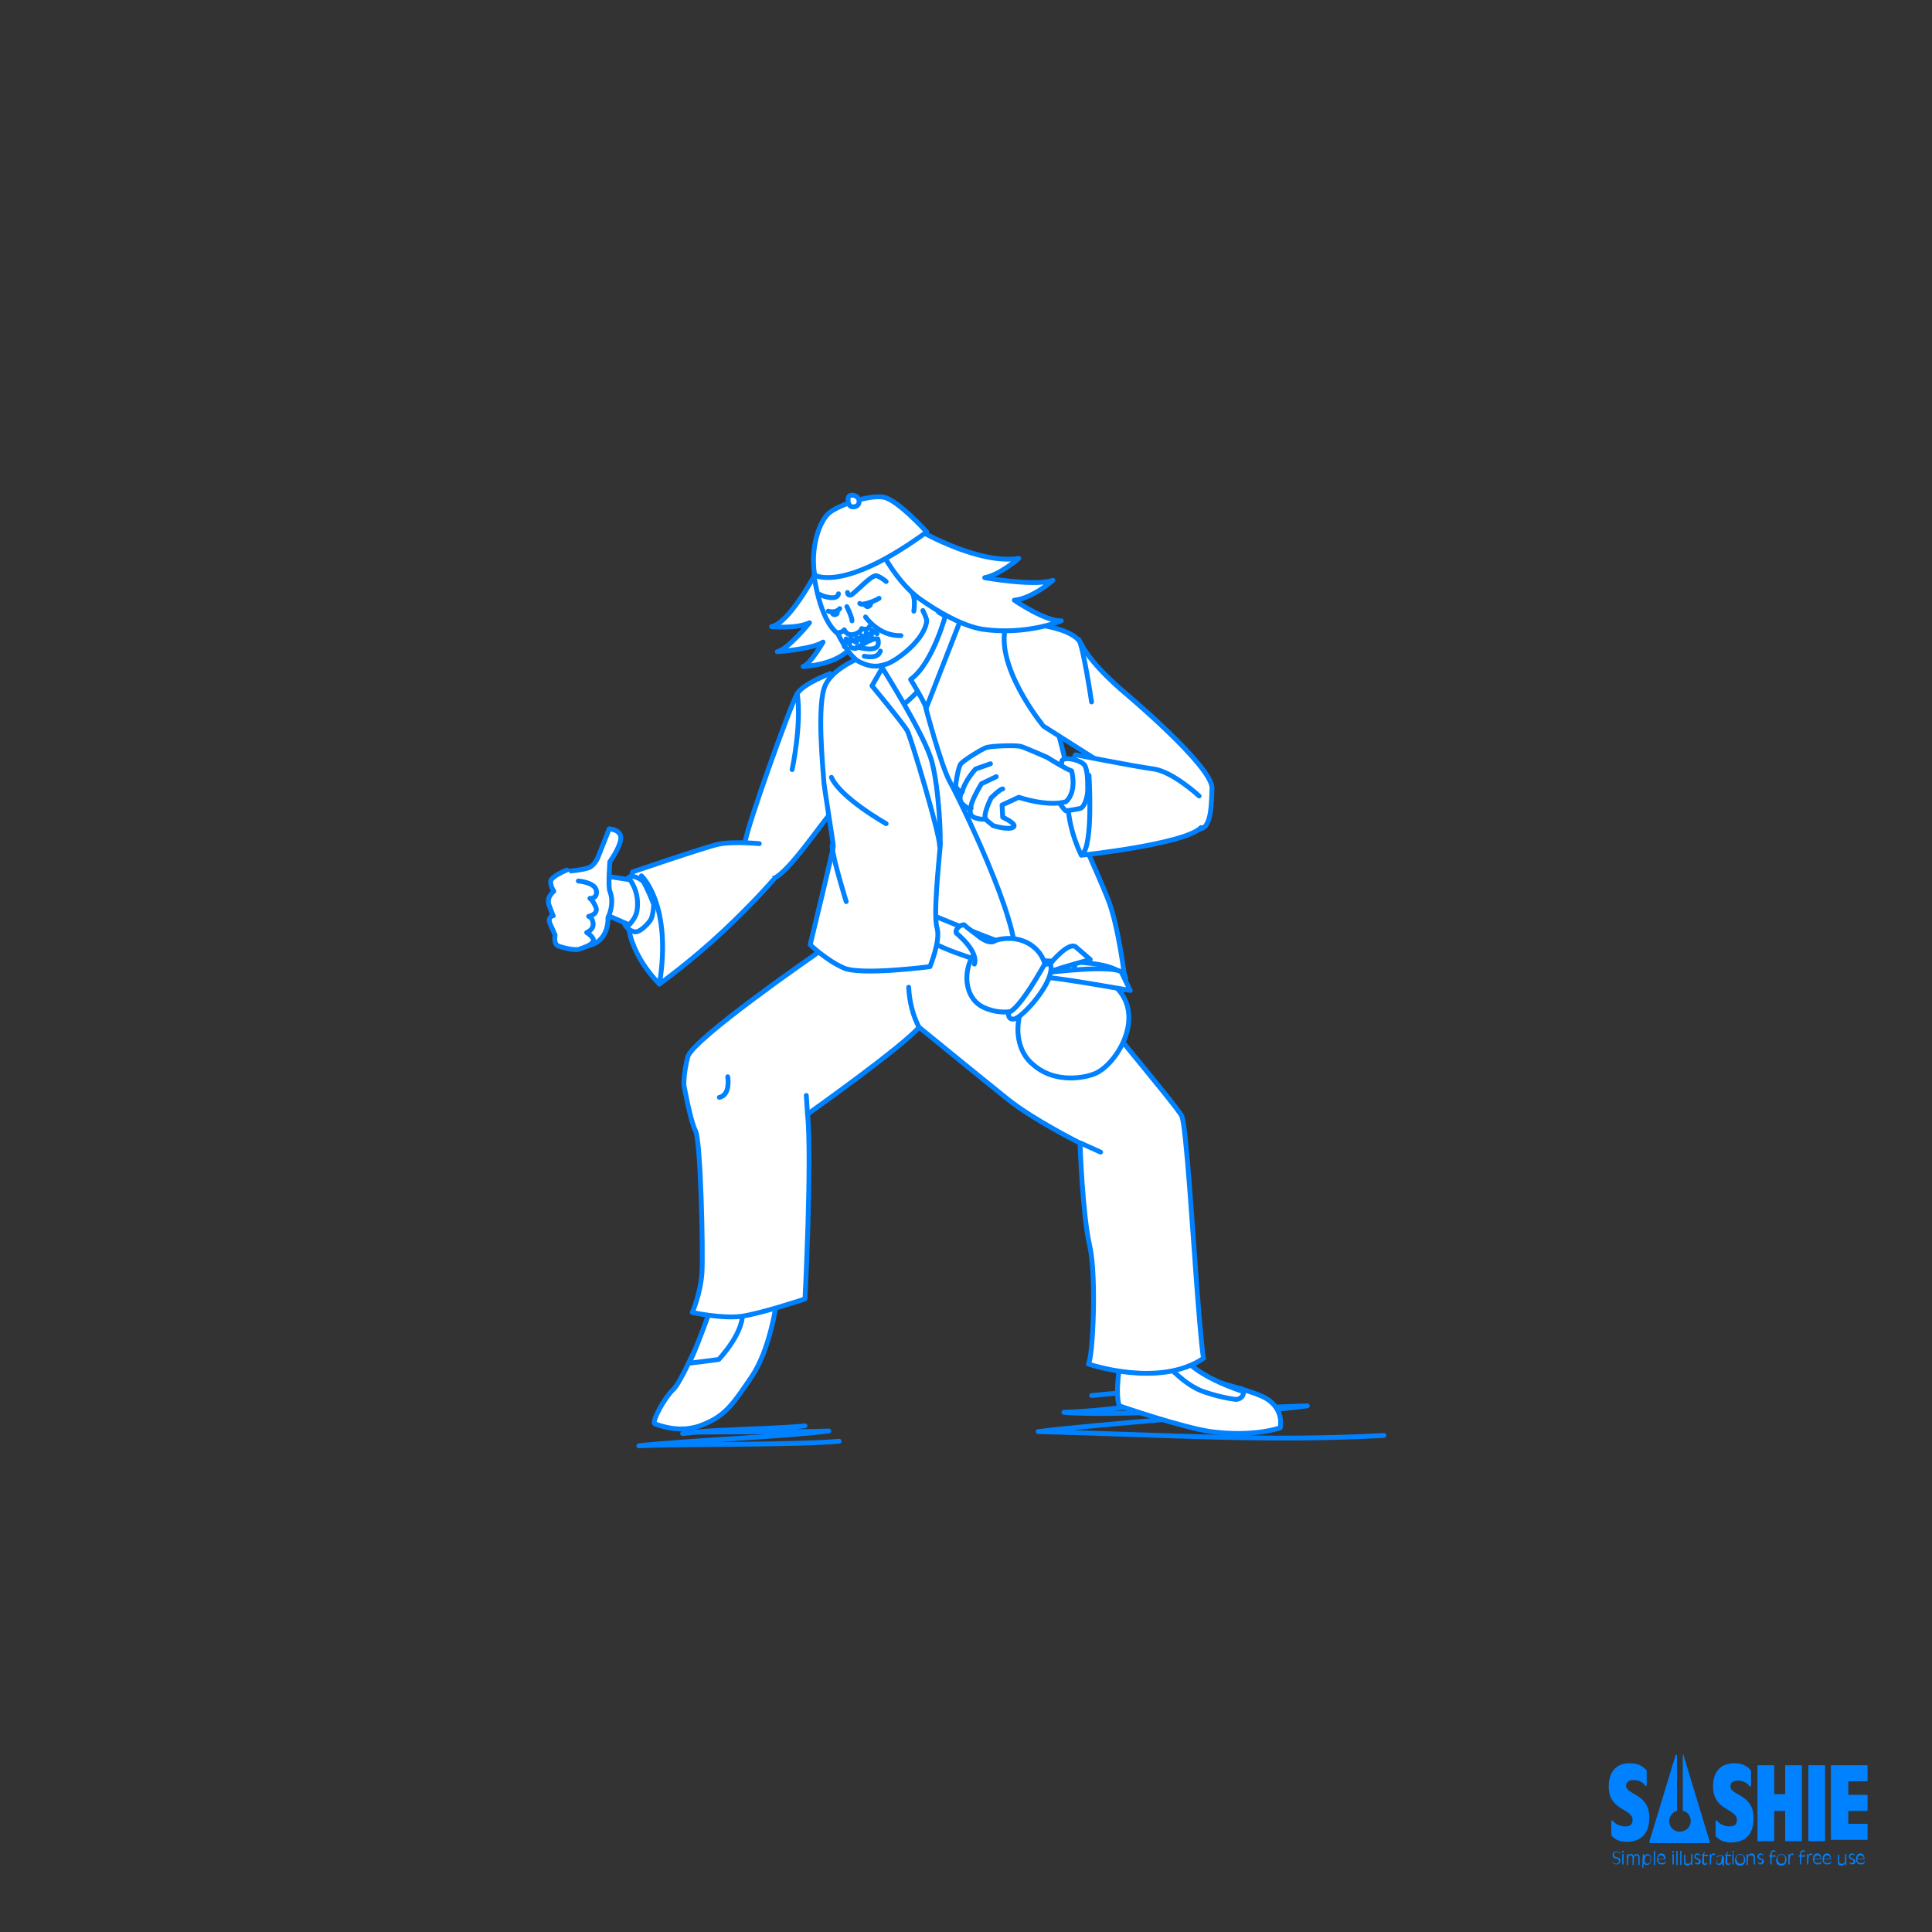 <?xml version="1.0" encoding="utf-8"?>
<!-- Generator: Adobe Illustrator 22.1.0, SVG Export Plug-In . SVG Version: 6.00 Build 0)  -->
<svg version="1.1" id="レイヤー_1" xmlns="http://www.w3.org/2000/svg" xmlns:xlink="http://www.w3.org/1999/xlink" x="0px"
	 y="0px" viewBox="0 0 300 300" style="enable-background:new 0 0 300 300;" xml:space="preserve">
<rect x="0" y="0" width="300" height="300" fill="#333333" stroke="none"/>
<style type="text/css">
	.st0{fill:#0081FF;}
	.st1{fill:none;stroke:#0081FF;stroke-width:0.75;stroke-linecap:round;stroke-linejoin:round;stroke-miterlimit:10;}
	.st2{fill:#FFFFFF;stroke:#0081FF;stroke-width:0.75;stroke-linecap:round;stroke-linejoin:round;stroke-miterlimit:10;}
</style>
<g>
	<g>
		<path class="st0" d="M250.4,289.1c0.1,0.2,0.3,0.3,0.6,0.3c0.2,0,0.4-0.2,0.4-0.4c0-0.6-1-0.2-1-0.9c0-0.4,0.2-0.6,0.6-0.6
			c0.2,0,0.4,0.1,0.6,0.2v0.2c-0.1-0.2-0.3-0.3-0.6-0.3c-0.2,0-0.4,0.1-0.4,0.4c0,0.6,1,0.2,1,0.9c0,0.4-0.3,0.6-0.6,0.6
			c-0.2,0-0.4-0.1-0.6-0.2V289.1z"/>
		<path class="st0" d="M251.9,287.4h0.2v0.3h-0.2V287.4z M251.9,287.9h0.2v1.6h-0.2V287.9z"/>
		<path class="st0" d="M252.5,287.9h0.2v0.3l0,0c0.1-0.2,0.2-0.3,0.5-0.3s0.4,0.1,0.4,0.4l0,0c0.1-0.2,0.2-0.4,0.5-0.4
			c0.5,0,0.5,0.4,0.5,0.6v1.1h-0.2v-1c0-0.2,0-0.5-0.3-0.5c-0.2,0-0.4,0.2-0.4,0.6v0.9h-0.2v-1c0-0.2,0-0.5-0.3-0.5
			c-0.2,0-0.4,0.2-0.4,0.6v0.9h-0.2v-1.7H252.5z"/>
		<path class="st0" d="M255.1,287.9h0.2v0.4l0,0c0.1-0.2,0.3-0.4,0.5-0.4s0.6,0.1,0.6,0.8c0,0.4-0.2,0.9-0.7,0.9
			c-0.2,0-0.4-0.1-0.5-0.3l0,0v0.7H255L255.1,287.9L255.1,287.9z M255.8,289.4c0.4,0,0.5-0.4,0.5-0.7s-0.1-0.6-0.4-0.6
			c-0.4,0-0.5,0.4-0.5,0.7C255.3,289.1,255.4,289.4,255.8,289.4z"/>
		<path class="st0" d="M256.8,287.4h0.2v2.2h-0.2V287.4z"/>
		<path class="st0" d="M258.6,289.3c-0.2,0.2-0.4,0.2-0.6,0.2c-0.5,0-0.7-0.4-0.7-0.8s0.2-0.9,0.7-0.9c0.2,0,0.6,0.1,0.6,0.8v0.1
			h-1.1c0,0.4,0.1,0.6,0.6,0.6c0.2,0,0.4-0.1,0.6-0.3L258.6,289.3L258.6,289.3z M258.4,288.6c0-0.2-0.1-0.5-0.5-0.5
			c-0.3,0-0.4,0.2-0.5,0.5H258.4z"/>
		<path class="st0" d="M259.7,287.4h0.2v0.3h-0.2V287.4z M259.7,287.9h0.2v1.6h-0.2V287.9z"/>
		<path class="st0" d="M260.3,287.4h0.2v2.2h-0.2V287.4z"/>
		<path class="st0" d="M260.9,287.4h0.2v2.2h-0.2V287.4z"/>
		<path class="st0" d="M262.8,289.6h-0.2v-0.3l0,0c-0.1,0.2-0.3,0.4-0.6,0.4c-0.5,0-0.5-0.4-0.5-0.7v-1h0.2v1c0,0.2,0,0.4,0.4,0.4
			s0.5-0.2,0.5-0.6v-0.9h0.2V289.6L262.8,289.6z"/>
		<path class="st0" d="M263.1,289.1c0.1,0.1,0.2,0.2,0.4,0.2s0.3-0.1,0.3-0.3c0-0.2-0.1-0.2-0.2-0.2l-0.2-0.1
			c-0.2-0.1-0.3-0.2-0.3-0.4c0-0.3,0.2-0.5,0.5-0.5c0.2,0,0.3,0.1,0.4,0.2v0.2c-0.1-0.2-0.2-0.2-0.4-0.2s-0.3,0.1-0.3,0.3
			c0,0.1,0.1,0.2,0.2,0.2l0.2,0.1c0.2,0.1,0.4,0.2,0.4,0.4c0,0.3-0.2,0.5-0.5,0.5c-0.2,0-0.4-0.1-0.4-0.2L263.1,289.1L263.1,289.1z"
			/>
		<path class="st0" d="M264.4,288.1h-0.2V288c0.3,0,0.4-0.3,0.4-0.5h0.1l-0.1,0.5h0.6v0.2h-0.6v0.9c0,0.2,0.1,0.3,0.2,0.3
			s0.2-0.1,0.3-0.2v0.2c-0.1,0.1-0.2,0.2-0.4,0.2c-0.2,0-0.4-0.2-0.4-0.4L264.4,288.1L264.4,288.1z"/>
		<path class="st0" d="M265.5,287.9h0.2v0.3l0,0c0.1-0.2,0.1-0.4,0.4-0.4c0.1,0,0.2,0,0.2,0.1v0.2c-0.1-0.1-0.2-0.1-0.2-0.1
			c-0.2,0-0.4,0.2-0.4,0.8v0.7h-0.2V287.9z"/>
		<path class="st0" d="M267.4,289.3L267.4,289.3c-0.1,0.2-0.3,0.3-0.5,0.3s-0.4-0.2-0.4-0.4c0-0.3,0.2-0.4,0.6-0.5
			c0.2-0.1,0.3-0.1,0.3-0.3c0-0.2-0.1-0.2-0.3-0.2c-0.2,0-0.4,0.1-0.5,0.3v-0.2l0,0c0.2-0.2,0.4-0.2,0.6-0.2s0.5,0.1,0.5,0.4v1.2
			h-0.2L267.4,289.3L267.4,289.3z M266.9,289.4c0.4,0,0.4-0.4,0.4-0.8l0,0c-0.1,0.2-0.7,0.1-0.7,0.5
			C266.6,289.3,266.7,289.4,266.9,289.4z"/>
		<path class="st0" d="M268,288.1h-0.2V288c0.3,0,0.4-0.3,0.4-0.5h0.1l-0.1,0.5h0.6v0.2h-0.6v0.9c0,0.2,0.1,0.3,0.2,0.3
			s0.2-0.1,0.3-0.2v0.2c-0.1,0.1-0.2,0.2-0.4,0.2c-0.2,0-0.4-0.2-0.4-0.4L268,288.1L268,288.1z"/>
		<path class="st0" d="M269,287.4h0.2v0.3H269V287.4z M269,287.9h0.2v1.6H269V287.9z"/>
		<path class="st0" d="M270.2,287.9c0.3,0,0.8,0.2,0.8,0.9c0,0.4-0.2,0.9-0.8,0.9s-0.8-0.4-0.8-0.9
			C269.5,288.1,269.9,287.9,270.2,287.9z M270.2,289.4c0.4,0,0.6-0.2,0.6-0.7c0-0.2,0-0.7-0.6-0.7c-0.5,0-0.6,0.4-0.6,0.7
			C269.7,289.1,269.9,289.4,270.2,289.4z"/>
		<path class="st0" d="M271.2,287.9h0.2v0.3l0,0c0.1-0.2,0.3-0.4,0.6-0.4c0.5,0,0.5,0.4,0.5,0.7v1h-0.2v-1c0-0.2,0-0.4-0.4-0.4
			s-0.5,0.2-0.5,0.6v0.9h-0.2V287.9z"/>
		<path class="st0" d="M272.9,289.1c0.1,0.1,0.2,0.2,0.4,0.2s0.3-0.1,0.3-0.3c0-0.2-0.1-0.2-0.2-0.2l-0.2-0.1
			c-0.2-0.1-0.3-0.2-0.3-0.4c0-0.3,0.2-0.5,0.5-0.5c0.2,0,0.3,0.1,0.4,0.2v0.2c-0.1-0.2-0.2-0.2-0.4-0.2c-0.2,0-0.3,0.1-0.3,0.3
			c0,0.1,0.1,0.2,0.2,0.2l0.2,0.1c0.2,0.1,0.4,0.2,0.4,0.4c0,0.3-0.2,0.5-0.5,0.5c-0.2,0-0.4-0.1-0.4-0.2L272.9,289.1L272.9,289.1z"
			/>
		<path class="st0" d="M274.9,288.3h-0.2v-0.2h0.2v-0.2c0-0.3,0.2-0.6,0.5-0.6c0.1,0,0.2,0.1,0.3,0.1v0.2c-0.1-0.1-0.2-0.1-0.3-0.1
			c-0.2,0-0.3,0.1-0.3,0.4v0.2h0.6v0.2h-0.6v1.2h-0.2V288.3z"/>
		<path class="st0" d="M276.6,287.9c0.3,0,0.8,0.2,0.8,0.9c0,0.4-0.2,0.9-0.8,0.9c-0.6,0-0.8-0.4-0.8-0.9
			C275.9,288.1,276.3,287.9,276.6,287.9z M276.6,289.4c0.4,0,0.6-0.2,0.6-0.7c0-0.2,0-0.7-0.6-0.7c-0.5,0-0.6,0.4-0.6,0.7
			C276.1,289.1,276.2,289.4,276.6,289.4z"/>
		<path class="st0" d="M277.7,287.9h0.2v0.3l0,0c0.1-0.2,0.1-0.4,0.4-0.4c0.1,0,0.2,0,0.2,0.1v0.2c-0.1-0.1-0.2-0.1-0.2-0.1
			c-0.2,0-0.4,0.2-0.4,0.8v0.7h-0.2V287.9z"/>
		<path class="st0" d="M279.5,288.3h-0.2v-0.2h0.2v-0.2c0-0.3,0.2-0.6,0.5-0.6c0.1,0,0.2,0.1,0.3,0.1v0.2c-0.1-0.1-0.2-0.1-0.3-0.1
			c-0.2,0-0.3,0.1-0.3,0.4v0.2h0.6v0.2h-0.6v1.2h-0.2V288.3z"/>
		<path class="st0" d="M280.6,287.9h0.2v0.3l0,0c0.1-0.2,0.1-0.4,0.4-0.4c0.1,0,0.2,0,0.2,0.1v0.2c-0.1-0.1-0.2-0.1-0.2-0.1
			c-0.2,0-0.4,0.2-0.4,0.8v0.7h-0.2V287.9z"/>
		<path class="st0" d="M282.8,289.3c-0.2,0.2-0.4,0.2-0.6,0.2c-0.5,0-0.7-0.4-0.7-0.8s0.2-0.9,0.7-0.9c0.2,0,0.6,0.1,0.6,0.8v0.1
			h-1.1c0,0.4,0.1,0.6,0.6,0.6c0.2,0,0.4-0.1,0.6-0.3L282.8,289.3L282.8,289.3z M282.7,288.6c0-0.2-0.1-0.5-0.5-0.5
			c-0.3,0-0.4,0.2-0.5,0.5H282.7z"/>
		<path class="st0" d="M284.3,289.3c-0.2,0.2-0.4,0.2-0.6,0.2c-0.5,0-0.7-0.4-0.7-0.8s0.2-0.9,0.7-0.9c0.2,0,0.6,0.1,0.6,0.8v0.1
			h-1.1c0,0.4,0.1,0.6,0.6,0.6c0.2,0,0.4-0.1,0.6-0.3L284.3,289.3L284.3,289.3z M284.2,288.6c0-0.2-0.1-0.5-0.5-0.5
			c-0.3,0-0.4,0.2-0.5,0.5H284.2z"/>
		<path class="st0" d="M286.7,289.6h-0.2v-0.3l0,0c-0.1,0.2-0.3,0.4-0.6,0.4c-0.5,0-0.5-0.4-0.5-0.7v-1h0.2v1c0,0.2,0,0.4,0.4,0.4
			s0.5-0.2,0.5-0.6v-0.9h0.2V289.6z"/>
		<path class="st0" d="M287.1,289.1c0.1,0.1,0.2,0.2,0.4,0.2s0.3-0.1,0.3-0.3c0-0.2-0.1-0.2-0.2-0.2l-0.2-0.1
			c-0.2-0.1-0.3-0.2-0.3-0.4c0-0.3,0.2-0.5,0.5-0.5c0.2,0,0.3,0.1,0.4,0.2v0.2c-0.1-0.2-0.2-0.2-0.4-0.2s-0.3,0.1-0.3,0.3
			c0,0.1,0.1,0.2,0.2,0.2l0.2,0.1c0.2,0.1,0.4,0.2,0.4,0.4c0,0.3-0.2,0.5-0.5,0.5c-0.2,0-0.4-0.1-0.4-0.2L287.1,289.1L287.1,289.1z"
			/>
		<path class="st0" d="M289.5,289.3c-0.2,0.2-0.4,0.2-0.6,0.2c-0.5,0-0.7-0.4-0.7-0.8s0.2-0.9,0.7-0.9c0.2,0,0.6,0.1,0.6,0.8v0.1
			h-1.1c0,0.4,0.1,0.6,0.6,0.6c0.2,0,0.4-0.1,0.6-0.3L289.5,289.3L289.5,289.3z M289.4,288.6c0-0.2-0.1-0.5-0.5-0.5
			c-0.3,0-0.4,0.2-0.5,0.5H289.4z"/>
	</g>
	<g>
		<path class="st0" d="M261.3,272.6v8.5c0,0.1,0.1,0.1,0.1,0.1c1,0.3,1.6,1.6,0.7,2.7c0,0,0,0-0.1,0.1c-1.3,1-2.8,0.1-2.8-1.2
			c0-0.7,0.4-1.3,1.1-1.6c0.1,0,0.1-0.1,0.1-0.1v-8.5c0-0.1-0.2-0.2-0.2-0.1l-4.1,13.5c0,0.1,0.1,0.2,0.1,0.2h9.2
			c0.1,0,0.1-0.1,0.1-0.2l-4.1-13.5C261.6,272.4,261.3,272.4,261.3,272.6z"/>
		<path class="st0" d="M250.2,282.8c0-0.1,0.2-0.2,0.2-0.1c0.5,0.6,1.2,0.9,1.9,0.9c1,0,1.2-0.4,1.2-1c0-1.8-3.7-1.4-3.7-5.2
			c0-2.2,1.1-3.6,3.2-3.6c1.2,0,1.9,0.3,2.6,1c0.1,0.1,0.1,0.1,0.1,0.2v2.2c0,0.1-0.2,0.2-0.2,0.1c-0.4-0.6-1.1-0.9-1.8-0.9
			s-1.2,0.2-1.2,0.9c0,1.4,3.6,1.2,3.6,4.9c0,2.5-1.2,3.8-3.6,3.8c-0.8,0-1.7-0.3-2.2-0.9c-0.1-0.1-0.1-0.1-0.1-0.2V282.8
			L250.2,282.8z"/>
		<path class="st0" d="M266.4,282.8c0-0.1,0.2-0.2,0.2-0.1c0.5,0.6,1.2,0.9,1.9,0.9c1,0,1.2-0.4,1.2-1c0-1.8-3.7-1.4-3.7-5.2
			c0-2.2,1.1-3.6,3.3-3.6c1.1,0,1.8,0.3,2.4,0.9c0.1,0.1,0.2,0.2,0.2,0.4v2.2c0,0.1-0.2,0.2-0.2,0.1c-0.4-0.6-1.1-0.9-1.8-0.9
			c-0.7,0-1.2,0.2-1.2,0.9c0,1.4,3.6,1.2,3.6,4.9c0,2.5-1.2,3.8-3.6,3.8c-0.8,0-1.7-0.3-2.2-0.9c-0.1-0.1-0.1-0.1-0.1-0.2
			L266.4,282.8z"/>
		<path class="st0" d="M273,274.1h2.4c0.1,0,0.1,0.1,0.1,0.1v4.4h1.7v-4.4c0-0.1,0.1-0.1,0.1-0.1h2.4c0.1,0,0.1,0.1,0.1,0.1v11.6
			c0,0.1-0.1,0.1-0.1,0.1h-2.4c-0.1,0-0.1-0.1-0.1-0.1v-4.6h-1.7v4.6c0,0.1-0.1,0.1-0.1,0.1H273c-0.1,0-0.1-0.1-0.1-0.1v-11.6
			C272.9,274.2,272.9,274.1,273,274.1z"/>
		<path class="st0" d="M280.9,274.1h2.4c0.1,0,0.1,0.1,0.1,0.1v11.6c0,0.1-0.1,0.1-0.1,0.1h-2.4c-0.1,0-0.1-0.1-0.1-0.1v-11.6
			C280.8,274.2,280.8,274.1,280.9,274.1z"/>
		<path class="st0" d="M284.4,274.1h5.5c0.1,0,0.1,0.1,0.1,0.1v2.3c0,0.1-0.1,0.1-0.1,0.1H287v2.1h2.9c0.1,0,0.1,0.1,0.1,0.1v2.3
			c0,0.1-0.1,0.1-0.1,0.1H287v2h2.9c0.1,0,0.1,0.1,0.1,0.1v2.3c0,0.1-0.1,0.1-0.1,0.1h-5.5c-0.1,0-0.1-0.1-0.1-0.1V274
			C284.2,274.2,284.3,274.1,284.4,274.1z"/>
	</g>
</g>
<g>
	<path class="st1" d="M169.5,216.7c7.7-0.8,15.4-1.1,23.2-1.1c-7.1,1.5-20,3.5-27.5,3.7c7.3,0.7,30.4-0.8,37.8-1
		c-8.4,1.1-33.3,2.9-41.8,4c20.3,0.5,35.2,1.6,53.7,0.6"/>
	<path class="st1" d="M106,222.6c3.5-0.5,15.5-0.7,19-1.2c-2.9,0.4-14.3,0.6-17.3,1c4.2-0.1,16.8,0,21-0.2c-7,0.9-22.4,1.5-29.5,2.3
		c6.8-0.3,24.3-0.1,31.1-0.7"/>
	<g>
		<g>
			<g>
				<path class="st2" d="M110.4,204c0,0-1.8,4.3-3.5,7.7c-0.9,1.9-1.8,3.5-2.3,4c-1.5,1.4-3.5,5.2-2.9,5.4c0.6,0.2,4,1.6,7.5,0.1
					c3.5-1.4,4.7-3.3,7.5-7.4c2.8-4.1,3.9-11.1,4.1-13.2c0.3-2-3.7-8.4-3.7-8.4l-5,1.5C112,193.8,112,202,110.4,204z"/>
				<path class="st2" d="M106.9,211.7l4.7-0.6c0,0,4.3-4.5,3.6-7.7l-4.3-1.7C110.9,201.7,107.5,211.3,106.9,211.7z"/>
			</g>
			<path class="st2" d="M143.1,147.6c-2.2-1.5-11.2-4-16.5,0.6c0,0-19.1,13.2-19.8,15.9s-0.6,4.4-0.6,4.4s1,5.6,1.8,7.1
				s1.2,18.8,1,22s-1.5,6.2-1.5,6.2s4.6,1,7.6,0.6s9.9-2.7,9.9-2.7s1.1-21.6,0.4-28.7c0,0,15.1-10.7,17.4-13.6c0,0,1.1-2.1,1.5-6.6"
				/>
			<line class="st1" x1="125.2" y1="170.1" x2="125.4" y2="173.1"/>
		</g>
		<path class="st2" d="M153.7,135.6c0,0,7.9,21.4,9.6,25c0,0,11.1-4.5,11.5-8.4S155.6,135.4,153.7,135.6z"/>
		<path class="st2" d="M132.5,107.6c0.6,0,15.6-2.3,17.7-4.2c0,0,7.2,18.1,7.6,19.3c0.4,1.2,1.5,6.8,1.5,6.8
			c1.6,3.7,6.2,7.8,7.6,20.4c-7.4,3.8-27.4-0.2-31.1-6.7C135.1,142,132.5,107.6,132.5,107.6z"/>
		<g>
			<path class="st2" d="M174.1,211c-0.2,0.5-1,5.3-0.3,7.3c0,0,9.9,3.4,14.2,4c6.8,0.9,10.8-0.6,10.8-0.6s0.8-3.4-3.1-5
				c-4.6-1.9-10.5-2.3-12.2-5.9c-0.8-1.7-1.4-4.6-1.4-4.6l-8.1,1.8L174.1,211z"/>
			<path class="st2" d="M181.4,212.1c0,0,2.6,3,5.5,4s5,1.2,5,1.2s1.2,0,1.2-1.2c0,0-8.4-2.6-9.8-6.2L181.4,212.1z"/>
		</g>
		<path class="st2" d="M141.1,153.3c0.1,2.3,0.7,4.5,1.6,6.2c0,0,9.8,8,13.8,11.2s11.2,6.8,11.2,6.8s0.4,11.2,1.5,15.9
			s0.5,17.5-0.2,18.4c0,0,11,3.8,17.9-0.9c0,0-0.2-0.2-0.9-9.1s-1.8-27.1-2.5-28.5c-0.8-1.7-16.1-19.5-16.6-21.2s-20.5-8.8-23.5-6.1
			"/>
		<path class="st2" d="M141.2,140.6c0,0,20.8,8.9,25.6,9.2l0.5,3.4c0,0-20.8-4.6-24-7.9L141.2,140.6z"/>
		<path class="st2" d="M128.9,104.6c0,0-4.1,1.5-5.1,3.1s-7.9,20.9-8.1,23.1s3.5,5.9,4.4,5.6c2.3-0.8,7.6-8.8,8.9-10.1
			S130.8,105.8,128.9,104.6z"/>
		<path class="st2" d="M133.4,101.3c0,0,6.3,7.3,6.4,8.5c0,0,6.2-4.4,9.1-12.9l-3.1-1.8l-1.7-2.4L133.4,101.3z"/>
		<path class="st2" d="M137,103.7l1.4,3.6c0,0,2,3.3,2.3,4.7c0.3,1.4,5.5,16.8,5.3,19.3s-1.1,10.8-0.5,12.8c0.6,1.9-1.1,6-1.1,6
			s-10.7,1.4-13.4,0.2s-5.2-3.6-5.2-3.6s3.6-14.8,3.6-15.3s-1.5-9.5-1.5-10.3s-1.2-11.9,0.3-14.8c1.4-2.9,6.4-4.6,6.4-4.6L137,103.7
			z"/>
		<path class="st2" d="M137,103.7l-1.6,2.8c0,0,4.9,5.9,5.5,7c0.6,1.2,5.1,16.2,5,17.9c0.3-0.5-0.1-9.1-1.2-13.1
			C143.7,114.3,137,103.7,137,103.7z"/>
		<path class="st2" d="M143.8,110.1c0,0,2.4,9,3.7,11.3c1.3,2.3,11,22,10.1,27.6c6.5,0.5,16.4-0.3,17.1,3.2c0,0-1-8.5-2.7-12.7
			s-4.9-11.2-5-11.6c-0.1-0.4-1.7-9.6-1.7-10.1c0-0.6-2.7-10.4-3-11.1c-0.3-0.7-5.9-10.1-5.9-10.1l-7-0.6
			C149.3,96,143.1,106,143.8,110.1z"/>
		<path class="st2" d="M147,94.9c0,0-2,8-5.6,10.6c0,0,2.5,4.1,2.4,4.5c0,0,4.8-12.3,5.5-14.1L147,94.9z"/>
		<path class="st2" d="M117.9,131c0,0-4.2-0.4-6.4,0.1s-13.3,4.3-13.3,4.3s-0.6,3.8-0.7,6.8c-0.2,5.8,4.9,10.6,4.9,10.6
			s5-3.6,9.9-8.2s7.8-8,7.8-8"/>
		<path class="st1" d="M99.6,136c0,0,4.8,4.4,2.8,16.8"/>
		<path class="st2" d="M156.4,96.6c0,0,9.9,0.1,11.5,3.4s6.8,7.6,6.8,7.6s13.6,11.4,13.5,14.8s-0.2,7.5-3.1,6s-14.5-10.2-14.5-10.2
			l-8.5-5.4C162,112.8,153.9,102.8,156.4,96.6z"/>
		<g>
			<path class="st2" d="M186.2,123.6c0,0-4.1-3.8-7.1-4.2s-12.1-2.2-12.1-2.2s-3.3,6.8,0.9,15.6c0,0,16.1-1.7,18.6-4.3"/>
			<g>
				<path class="st2" d="M164.9,118.1c0,0-0.8,5.9-0.3,6.7s0.9,1.1,0.9,1.1s1.7-0.2,2.3-0.4s1.1-1.8,1.1-2.9s0-3.1-0.5-3.8
					S165.5,117.4,164.9,118.1z"/>
				<g>
					<path class="st2" d="M154.2,128.2l-1.2-1c0,0-0.9,0.1-1.8-0.3c-0.8-0.4-0.5-1.3-0.5-1.3s-0.3,0.1-1.2-0.7
						c-0.8-0.8-0.2-1.8-0.2-1.8s-0.9-0.7-0.9-1.1c0-0.4,0.4-2.9,0.8-3.4s3.1-2.2,3.9-2.5s4.7-0.4,5.4-0.2s4.1,1.7,4.1,1.7
						c0.8,0.5,3.1,1.9,3.8,2.1c0,0,0.9,3.2-0.9,4.8c-3,0.8-7.3-0.7-7.3-0.7l-2.6,1.2l0.1,1.9c0,0,2.2,1,1.7,1.5
						C156.7,129,154.2,128.2,154.2,128.2z"/>
					<path class="st2" d="M149.4,123c0.4-1.8,2.1-3.6,2.1-3.6l2.3-0.8"/>
					<path class="st2" d="M150.8,125.5c-0.3-0.7,1.6-3.8,1.6-3.8l2.3-1.1"/>
					<path class="st2" d="M153.1,127.2c-0.6-0.5,0.8-3.3,0.8-3.3s1.4-1.4,1.8-1.4"/>
				</g>
			</g>
			<path class="st1" d="M169.1,120.4c0,0,0.7,11-1.1,12.3"/>
		</g>
		<g>
			<path class="st2" d="M161.4,152.6c0,0,5.6-4.1,11.1,0c6.1,4.6,0.8,13-2.7,14.2c-2.2,0.8-6.5,1.2-9.5-1.6
				C157.2,162.6,157.1,156.5,161.4,152.6z"/>
			<path class="st2" d="M152.7,146.8c-3.1,1.7-3.8,8,0.2,9.7c4.7,2,9-0.9,9.5-5C162.8,147.3,158,143.9,152.7,146.8z"/>
			<path class="st2" d="M163,149.8c0.3-0.5,2.9-3.5,4-2.8l2.3,2c0,0-6.7,1.8-6.8,2.2C162.4,151.4,163,149.8,163,149.8z"/>
			<path class="st2" d="M162.8,151c0,0,9.6-1.2,11.3-0.1l1.4,2.9c0,0-12.8-2.3-13.5-2L162.8,151z"/>
			<path class="st2" d="M162.1,149.9c0,0-3.8,6.9-5.5,7.3c0,0-0.2,1.3,1,1c1.2-0.4,4.6-4.1,5.4-6.7
				C163.8,148.8,162.1,149.9,162.1,149.9z"/>
			<path class="st2" d="M154.6,146c0,0-0.8,1-3-0.9c-0.5-0.4-1.4-1-1.9-1.5c0,0-0.6,0-1,0.5c-0.4,0.5-0.2,0.8-0.2,0.8
				s3.5,2.8,2.8,4.8"/>
		</g>
		<path class="st1" d="M131.4,140c0,0-2.1-6.7-2.2-8.7"/>
		<path class="st2" d="M126.5,89.3c0,0-4,7.5-6.7,8c0,0,3.8,0.4,5.9-0.6c0,0-3.3,4.1-5,4.5c0,0,5.5-0.4,7.1-1.5c0,0-2,3.5-3.1,3.8
			c0,0,6.1-0.2,7.9-3.7C133.9,97.6,129.7,89.3,126.5,89.3z"/>
		<path class="st2" d="M143.7,91.2c-1-3.2-2.6-6.5-2.6-6.5s-11.3-6.9-14.7,4.6c0,0,0.8,6.9,3.7,9.1c0,0,1.7,3.6,3.4,4.4
			s2.7,0.8,4.2,0.3s5.9-3.7,6.2-6.7c0-0.4-0.6-1.6-0.6-1.6"/>
		<path class="st2" d="M136.9,85.7c0,0,4.9-3.5,6.3-3.1c0,0,8.9,5.1,15,4.1c0,0-3,2.6-5.3,3c0,0,7.8,1.4,10.6,0.4c0,0-3.1,2.8-6,3.1
			c0,0,4.8,3.3,7.3,3.2c0,0-5.4,2.3-12.3,1.3c-3-0.5-6.9-2.7-9.8-4.8C139.3,90.4,136.9,85.7,136.9,85.7z"/>
		<path class="st2" d="M126.5,89.3c0,0,4.4,2.8,17.4-6.7c0,0-4.5-5-6.7-5.4c-2.2-0.4-6.9,1.2-8.4,2.4
			C127.2,80.9,125.8,85.1,126.5,89.3z"/>
		<path class="st2" d="M131.5,94.2c0,0,0.8,1.6,0.8,2.2"/>
		<path class="st2" d="M133.5,93.7c0,0,0.2,0.2,0.6,0.1c0.7-0.1,2-0.6,2.4-0.9"/>
		<path class="st2" d="M128.6,94.9c0,0,1.1,0.4,1.8-0.4"/>
		<path class="st2" d="M131.6,92c0,0,0,0.5,0.5,0.4s3.2-3.2,4-3c0.7,0.2,1.5,0.9,1.5,0.9"/>
		<path class="st2" d="M127.3,92.3c0.2,0.2,2.7,1.1,2.9-0.1"/>
		<path class="st2" d="M132.1,100.5c0,0,0.4,0.2,0.7,0.2s2.5-1.7,3.5-1.5c0,0,0.3,0.9-0.2,1.3c-0.9,0.7-3-0.2-3.2,0.1"/>
		<path class="st2" d="M141.9,94.9c0-0.1,0.3-1.8-0.2-2.7"/>
		<path class="st2" d="M134.2,101.9c0.2,0,2.1,0.5,2.5-0.8"/>
		<path class="st2" d="M134.4,95.8c0,0,2,3,5.5,2.9"/>
		<path class="st1" d="M131.1,100.4c0.1-0.4,0.2-0.8,0.3-1.2c0.1,0.3,0.3,0.6,0.5,0.8c0.1-0.3,0.2-0.6,0.2-0.9
			c0.3,0.3,0.6,0.5,0.9,0.7c0-0.3,0-0.5,0-0.8c0.3,0.1,0.6,0.3,0.8,0.5c0.1-0.3,0.1-0.6,0-0.8c0.2,0.2,0.4,0.4,0.7,0.5
			c0-0.3,0-0.6,0-0.9c0.3,0.2,0.5,0.4,0.8,0.6c0-0.3,0-0.6,0.1-1c0,0,0,0,0,0c0.2,0.1,0.6,0.4,0.8,0.5"/>
		<path class="st2" d="M135,97.3c-0.3,0.7-1.2,0.3-1.2,0.3s-0.1,0.6-1.2,0.9s-1.5-0.7-1.5-0.7s-0.3,0.4-0.8,0.4"/>
		<path class="st2" d="M131.7,77.8c0,0-0.2-1,0.7-0.9c1,0.1,1,0.9,1,0.9s0.1,0.8-0.8,0.9S131.7,77.8,131.7,77.8z"/>
		<path class="st1" d="M135.2,93.6c0,0,0.1,0.5-0.5,0.6c-0.2,0-0.5-0.4-0.5-0.4"/>
		<path class="st2" d="M130,95c0,0,0.1,0.3-0.2,0.4c-0.5,0.2-0.6-0.3-0.6-0.3"/>
		<line class="st2" x1="170.9" y1="178.9" x2="167.8" y2="177.5"/>
		<path class="st2" d="M169.5,109c0,0-1.3-8.7-2-9.7"/>
		<path class="st2" d="M123,119.5c0,0,1.5-7,0.8-11.8"/>
		<path class="st2" d="M113,167.2c0,0,0.5,2.8-1.3,3.2"/>
		<path class="st2" d="M137.6,127.9c0,0-7.1-4-8.5-7.2"/>
		<path class="st2" d="M97.5,136.4c0,0,0.6,2.2,0.2,3.1s-1,3.2-0.8,3.8s0.9,1.3,1.7,1.4s2.2-1.4,2.5-2s0.4-1.9,0.4-2.2
			s-1.3-3.2-1.6-3.6S97.9,135.6,97.5,136.4z"/>
		<g>
			<path class="st2" d="M93.8,136l4,0.6c0,0,1.6,1.9,1.1,4.9c-0.2,1.1-1.2,2.1-1.2,2.1l-4.6-2L93.8,136z"/>
			<g>
				<path class="st2" d="M88,135.3c0,0,2.9-0.2,3.7-0.7s1.2-1.6,1.2-1.6l1.7-4.3c0,0,1.9,0.1,1.8,1.5c-0.1,1.4-1.7,3.6-1.7,3.6
					s-0.3,3.9,0,4.6c0.8,2-0.3,4.1-0.3,4.1s0.3,3.8-3.3,4.4C87.4,147.6,88,135.3,88,135.3z"/>
				<path class="st2" d="M89.8,136.8c0,0,2.6,0.2,2.8,1.5s-1,1.2-1,1.2s0.4,0.2,0.9,1.3c0.5,1.2-1.1,1.5-1.1,1.5s0.6,0.1,0.7,1.1
					s-1,1.4-1,1.4s1.3,0.8,1,1.4s-1.6,1-2.2,1.2c-0.7,0.2-2.4-0.2-3.2-0.5s-0.5-1.7-0.5-1.7s-0.3-0.7-0.8-1.8
					c-0.4-1.1,0.5-1.2,0.5-1.2s-0.3-0.7-0.7-1.8c-0.3-1.2,0.8-2,0.8-2s-0.5-0.7-0.5-1.5s2.5-1.8,2.5-1.8"/>
			</g>
		</g>
	</g>
</g>
</svg>
